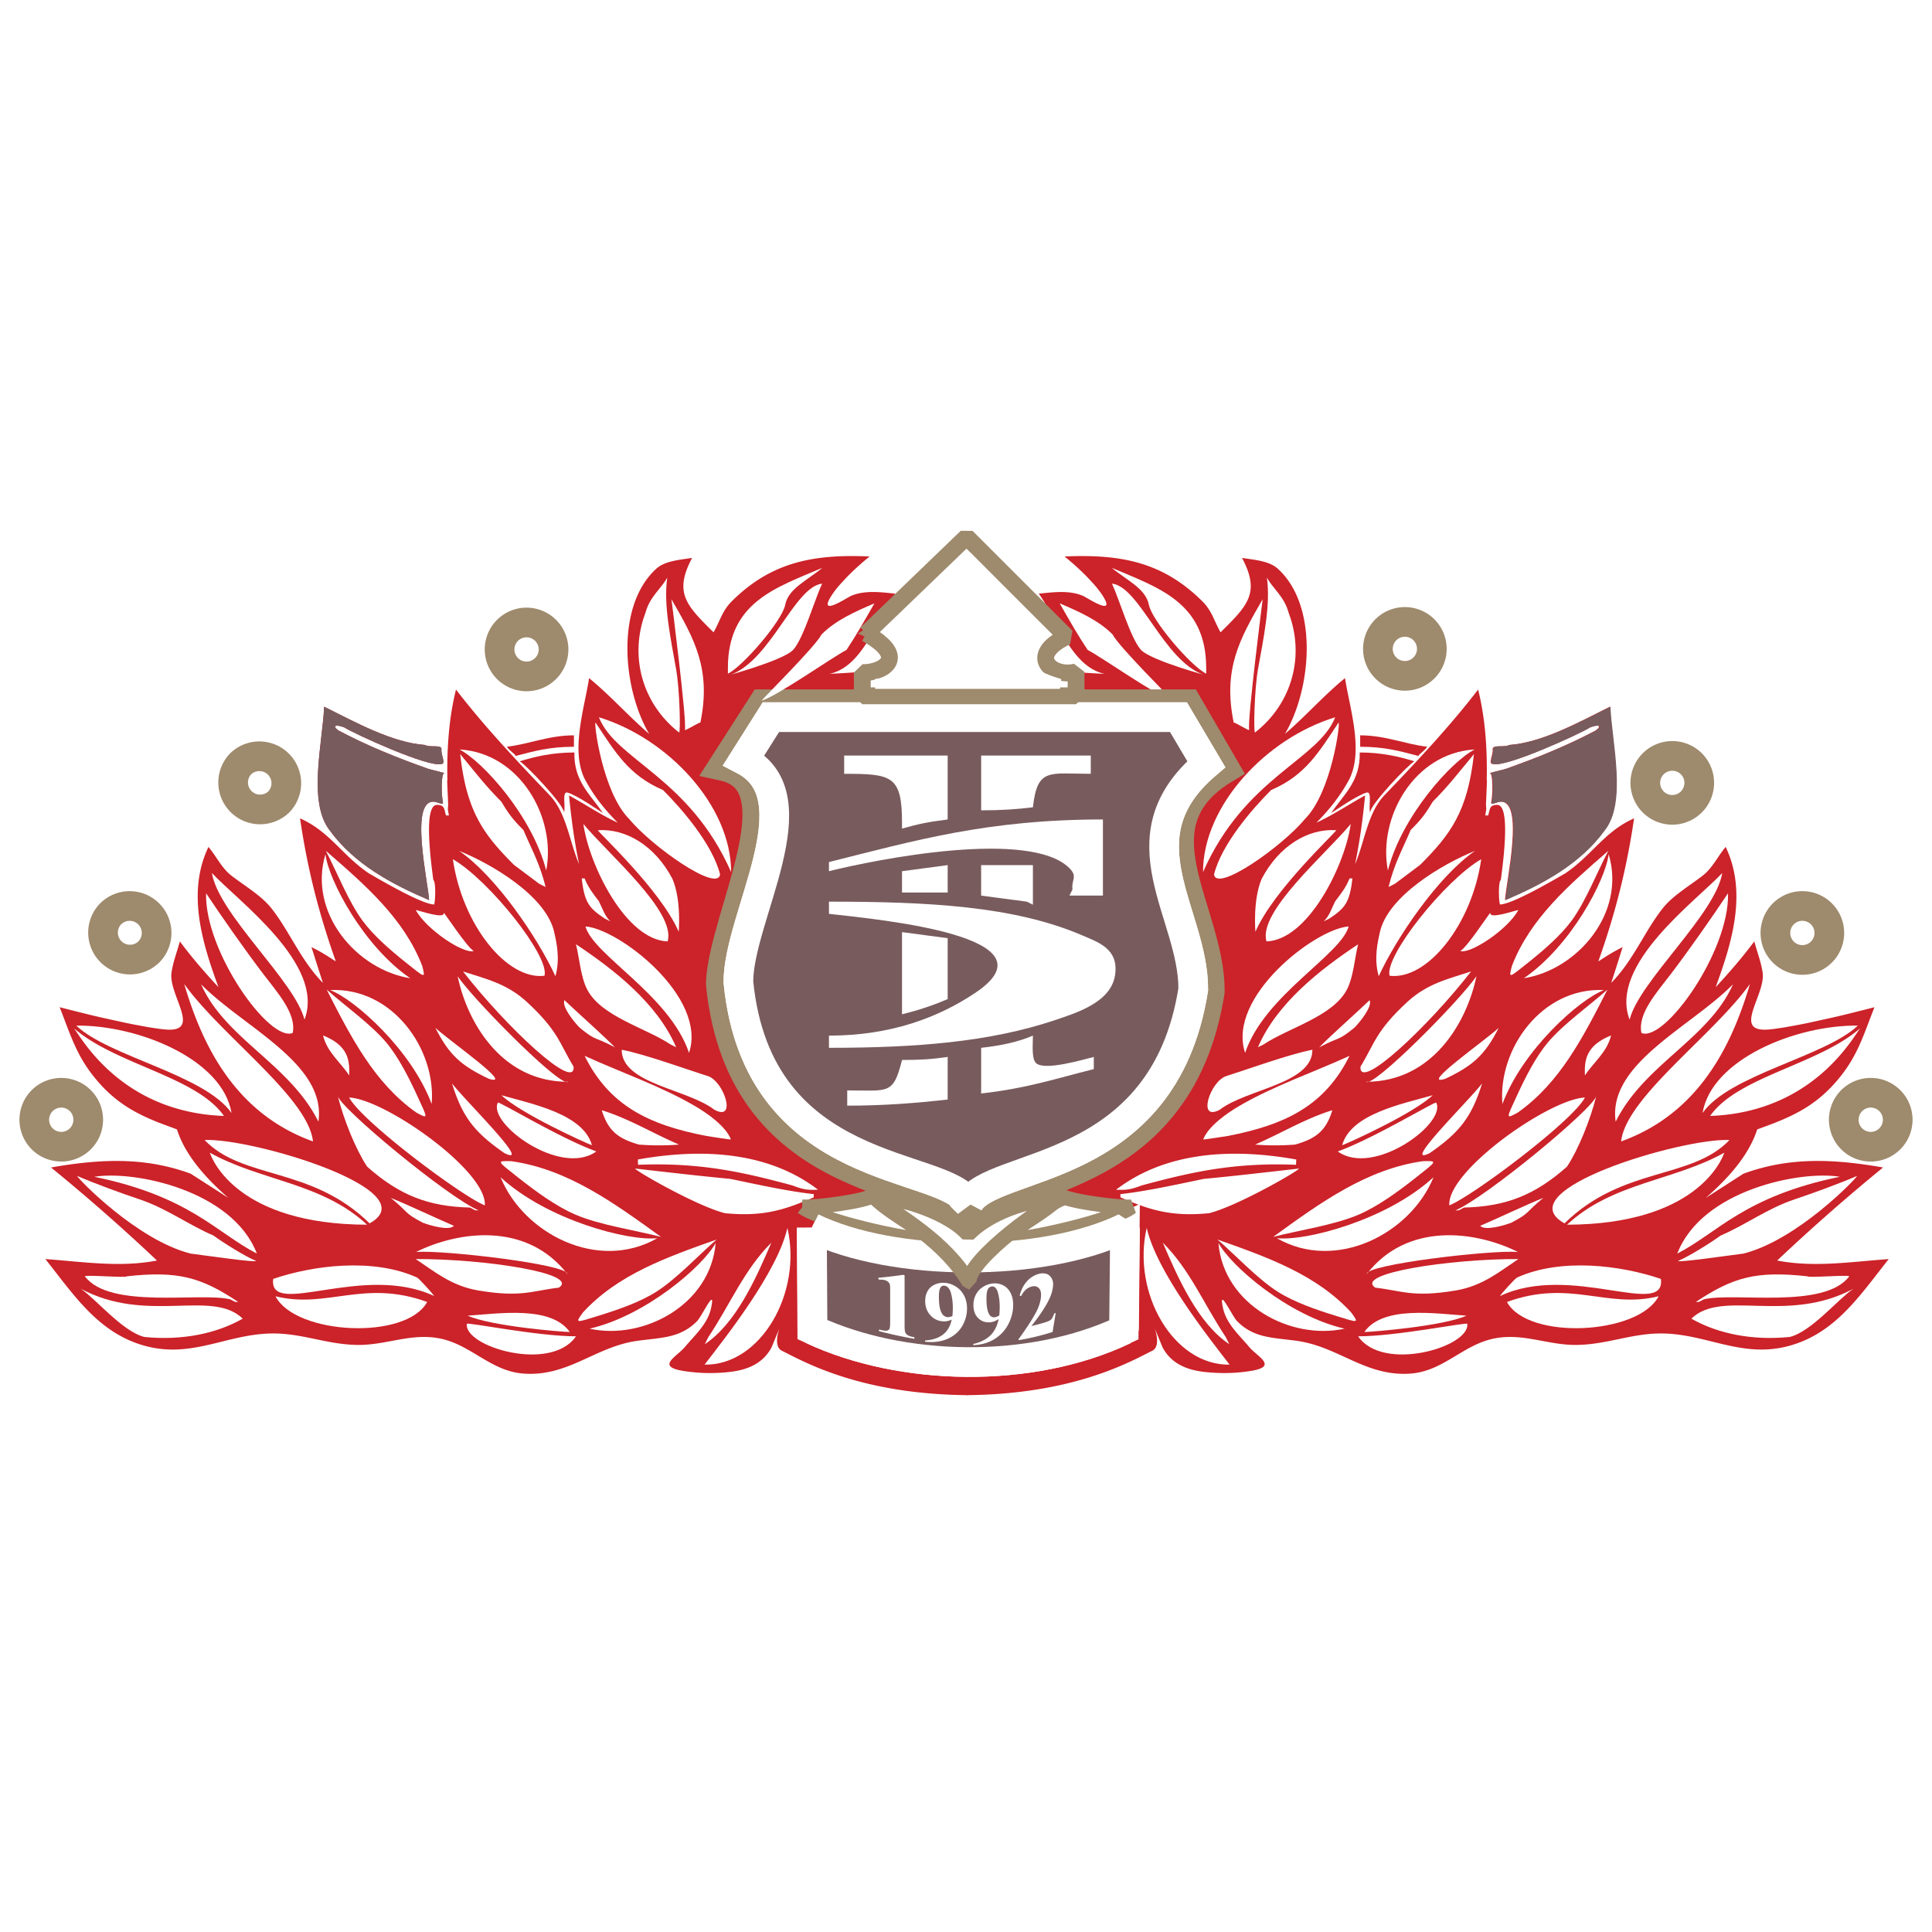 <svg xmlns="http://www.w3.org/2000/svg" width="2500" height="2500" viewBox="0 0 192.756 192.756"><g fill-rule="evenodd" clip-rule="evenodd"><path fill="#fff" d="M0 0h192.756v192.756H0V0z"/><path d="M150.156 89.804c3.693-1.577 7.443-3.565 9.912-6.957 2.219-2.812.713-8.747.559-12.34-3.264 1.628-6.799 3.577-10.066 3.819-.486.293-1.727-.095-1.641.467.076.468-.475 1.434 0 1.426 1.232.412 8.771-3.039 9.695-3.645.828-.317 1.275-.198.559.321-2.885 1.521-5.828 2.71-8.926 3.807-.211.075-1.902.459-1.588.452.283-.004.293 2.056.113 2.919-.059.273.531-.036.805-.075 2.615-.383.67 8.039.578 9.806z" fill="#cc2229"/><path d="M96.447 139.195c10.653-.099 16.25-3.299 18.524-4.437 1.043-.519-.016-2.849.262-2.171l.76 1.846c.686 1.288 1.93 2.184 4.109 2.437 1.615.187 3.229.159 4.793-.11 2.613-.452.547-1.41-.246-2.354-1.021-1.216-2.281-2.321-2.623-3.874-.51-2.317.881.757 1.406 1.287 1.701 1.72 3.609 1.624 5.986 1.961 4.184.595 6.869 3.604 11.342 3.261 3.146-.242 5.102-2.714 7.994-3.427 3.031-.749 5.578.614 8.57.57 3.145-.044 5.645-1.248 8.809-1.138 4.35.155 7.77 2.477 12.348 1.236 4.637-1.256 7.08-5.039 9.959-8.664-3.854.277-7.436.86-11.131.144a194.523 194.523 0 0 1 10.564-9.282c-5.152-.907-9.49-1.01-13.932.622l-3.764 2.417c2.465-2.147 4.354-4.394 5.139-6.838l1.754-.653c2.592-1.03 4.723-2.219 6.791-4.937 1.6-2.111 2.189-4.18 3.156-6.6-1.561.393-3.121.8-4.701 1.145-.697.15-1.395.31-2.092.456-.67.139-1.344.258-2.014.38-.301.056-.605.096-.91.139-.27.044-.539.075-.812.099-3.783.341-.277-3.466-.633-5.704-.188-1.148-.527-1.957-.828-3.082-1.217 1.624-2.377 2.968-3.855 4.568 1.598-4.37 3.186-9.429.998-13.993-.791.931-1.318 2.112-2.285 2.856-1.418 1.098-3.016 2.009-4.029 3.309-1.838 2.356-2.891 5.146-5.105 7.399.389-1.185.76-2.373 1.141-3.569-.908.443-1.549.856-2.428 1.426 1.65-4.659 2.809-9.088 3.568-14.273-2.967 1.311-4.199 3.696-6.889 5.502-.646.361-5.193 3.074-6.492 3.09-.127-.42-.156-1.965.023-2.361l.07-.119.131-1.03c.297-2.488.639-6.425-.498-6.425-.812 0-.709.456-.908 1.054h-.285l.1-.61c-.004-.214-.035-.428-.023-.634.004-.056.043-.935.078-1.818l.02-.491-.031.131c.076-3.217-.15-6.311-.855-9.139-2.852 3.708-6.088 7.143-9.338 10.534-1.699 1.774-1.996 4.71-2.938 6.885.459-2.262.764-4.393.998-6.853-1.629.887-3.162 1.937-4.854 2.713 1.307-1.323 2.334-2.618 3.193-4.171 1.584-2.864.123-7.25-.342-10.249-2.061 1.676-3.957 3.823-5.994 5.566 2.643-4.469 3.389-12.76-.713-16.484-.871-.792-2.371-.883-3.568-1.077 1.838 3.466.594 4.73-2.143 7.424-.689-1.224-.852-2.151-1.859-3.138-3.896-3.843-8.033-4.682-13.701-4.429.871.717 1.746 1.49 2.535 2.349.244.269.498.531.721.816.193.246.385.495.555.761 1.373 2.163-1.545.19-1.969.008-1.332-.582-2.951-.376-4.414-.222 1.861 2.571 3.209 7.281 6.568 7.998-1.873-.091-3.229-.162-4.857-.432.377.432 2.01 2.65 1.059 2.65h-10.04l.075 69.749z" fill="#cc2229"/><path d="M136.355 79.073c.574-.151.154 1.45.344 2-.074-.721 3.898-4.893 4.422-5.114-1.506-.468-3.262-.884-5.459-.884.074 2.892-1.648 4.243-2.848 6.038.17-.084 2.54-1.767 3.541-2.04zM142.389 74.501c-2.18-.25-4.172-1.137-6.684-1.137v1.141c2.48 0 3.961.436 5.828.919 0-.19.543-.428.856-.923z" fill="#cc2229"/><path d="M114.408 122.506c-1.506 6.521 2.686 13.746 8.268 13.644-2.069-2.691-7.266-9.218-8.268-13.644z" fill="#fff"/><path d="M122.301 133.412c-2.199-3.301-3.566-6.711-6.287-9.433 1.535 3.589 3.518 8.054 6.635 10.134l-.348-.701zM146.389 132.077c0-.187-7.074 1.247-10.889 1.247 2.482 3.637 11.189 1.051 10.889-1.247zM146.311 131.265c-3.125-.21-8.324-1.026-10.193 1.628.716 0 7.827-.571 10.193-1.628zM178.564 133.389c2.191-.547 4.822-3.792 6.354-4.813-6.643 3.562-13.088 0-16.17 2.986 2.623 1.498 6.068 2.203 9.816 1.827z" fill="#fff"/><path d="M169.988 129.637c2.975-.744 12.016 1.034 14.514-2.298 0-.178-4.166.175-4.166 0-5.123-.57-7.439.091-11.145 2.56.452-.001.301-.016.797-.262zM165.48 129.328c-5.15 1.283-8.82-1.731-15.133.57 2.112 3.847 13.147 3.28 15.133-.57z" fill="#fff"/><path d="M165.709 127.597c-4.037-1.371-9.979-2.115-14.348-.139-.203.091-1.59 1.628-1.711 1.85 7.09-3.344 16.547 2.282 16.059-1.711zM145.205 128.757c2.693-.447 4.381-1.869 6.283-3.142-6.91-.02-16.416 1.442-14.273 2.856 2.654.299 3.715 1 7.99.286z" fill="#fff"/><path d="M151.443 124.906c-4.238-2.1-11.02-3.019-15.08 2.199-.084-.943 12.237-2.4 15.08-2.199zM173.934 125.073c5.379-1.343 11.342-7.559 11.342-7.749-1.723.741-4.346 1.707-6.203 2.326-2.727.906-4.893 2.547-7.412 3.624-.781.587-3.182 2.108-4.24 2.527-.001.191 4.991-.537 6.513-.728z" fill="#fff"/><path d="M183.561 117.407c-3.91-.653-13.775 1.304-16.219 7.662 3.992-2.041 6.683-5.709 16.219-7.662zM150.783 121.991c1.965-1.034 1.291-.927 3.201-2.48-1.633.65-4.691 2.104-6.303 2.789.471.535 2.452-.056 3.102-.309zM172.035 115.003c-5.066 2.828-11.17 2.975-15.691 7.187 12.859-.041 15.433-6.419 15.691-7.187z" fill="#fff"/><path d="M156.092 122.055c5.822-5.713 12.633-4.322 16.463-8.315-4.69-.234-22.379 5.027-16.463 8.315zM146.064 120.478c4.18-.103 7.047-1.228 10.271-4.076 1.129-1.695 2.334-4.667 2.932-7.067-.213 1.196-10.973 10.109-14.062 11.429.486-.001.324-.021.859-.286z" fill="#fff"/><path d="M158.127 109.501c-3.586.162-13.773 7.336-13.527 10.759 2.281-.9 12.306-8.399 13.527-10.759zM120.637 121.04c2.791-.697 8.961-4.242 8.961-4.452-2.588.289-6.09.709-9.5 1.03-2.531.526-5.717 1.235-8.316 1.521v.32c2.698 1.153 4.896 1.978 8.855 1.581zM113.922 118.268c4.967-1.34 9.178-2.298 15.385-2.057.012-.349.006-.174.021-.527-7.146-1.279-13.402-.495-17.979 3.016 1.067.038 1.419-.001 2.573-.432zM142.658 115.035c2.922-2.033 4.154-3.526 5.213-6.949-1.24 1.652-8.217 8.466-5.213 6.949zM129.217 114.195c2.035-.583 3.07-1.331 3.711-3.427-2.682.819-5.139 2.325-7.709 3.427a25.41 25.41 0 0 0 3.998 0zM161.74 113.878c7.812-2.805 11.072-9.67 12.852-15.707-3.713 5.174-12.377 11.341-12.852 15.707zM161.197 111.909c2.855-5.744 9.281-8.24 11.705-13.707-4.214 4.286-12.537 7.923-11.705 13.707zM185.592 102.592c-4.234 3.656-12.225 4.813-14.971 8.747 10.252-.372 14.231-7.82 14.971-8.747z" fill="#fff"/><path d="M185.355 102.326c-6.137-.079-14.592 3.34-15.49 8.719 2.69-3.83 12.229-5.621 15.49-8.719zM151.42 111.006c4.211-2.963 6.545-7.551 8.953-12.273-1.814 1.613-4.42 3.451-5.969 5.305-1.232 1.482-2.268 3.554-3.062 5.281-1.055 2.293-1.149 2.353.078 1.687z" fill="#fff"/><path d="M160.033 98.78c-6.201-.301-10.605 5.888-10.135 11.366 2.006-5.395 7.686-10.442 10.135-11.366zM122.479 113.339c5.902-1.137 9.725-3.105 12.166-7.998-3.613 1.648-7.682 3.038-11.102 5.059-1.086.642-2.998 1.949-3.502 3.288-.012.028 2.357-.334 2.438-.349z" fill="#fff"/><path d="M121.701 110.713c2.705-2.08 9.238-2.571 9.238-5.978-2.199.399-6.984 2.127-8.584 2.622-1.617.499-2.959 4.612-.654 3.356zM158.127 107.298c.871-1.331 2.203-2.306 2.611-3.993-2.508.998-2.677 2.475-2.611 3.993zM163.768 103.06c2.303.958 8.795-8.133 8.637-13.94-1.518 2.289-3.961 5.775-5.682 8.029-1.43 1.877-3.364 4-2.955 5.911zM162.588 101.729c.963-3.851 8.549-10.475 9.242-14.63-2.6 2.789-11.357 9.143-9.242 14.63zM126.074 104.2c2.477-1.648 6.854-2.77 8.283-5.424.682-1.268.797-3.192 1.143-4.567-3.764 2.507-8.102 5.867-9.996 10.276.17-.083.404-.198.57-.285z" fill="#fff"/><path d="M124.225 105.044c1.961-5.788 9.508-9.713 10.332-12.609-3.286.202-12.194 7.027-10.332 12.609zM147.783 85.72c-3.637 2.112-9.674 9.69-9.143 11.631 3.772.46 8.217-5.122 9.143-11.631z" fill="#fff"/><path d="M137.555 97.398c1.771-3.854 5.951-9.999 9.611-12.507-3.213 1.288-8.738 4.52-9.508 8.165-.17.804-.621 2.54-.103 4.342zM151.488 90.783c-.385.075-2.932.962-2.793.29.035-.179-2.334 3.474-3 3.807 1.012.336 4.795-2.184 5.793-4.097zM126.359 93.924c4.168-.142 7.84-7.626 8.406-11.718-2.431 2.951-9.3 8.783-8.406 11.718z" fill="#fff"/><path d="M125.26 92.954c1.773-4.14 8.057-9.939 8.057-10.125-2.797-.183-5.701 1.541-7.439 4.853-.921 2.146-.618 5.458-.618 5.272zM132.643 91.638c1.541-1.026 2.018-1.584 2.287-3.997h-.285c-.377.943-.896 1.573-1.432 2.282-.404.812-.559 1.418-1.141 2 .17-.083.401-.201.571-.285zM133.213 71.562c-6.861 2.088-13.188 8.794-13.188 15.446 4.172-9.469 11.496-11.16 13.188-15.446z" fill="#fff"/><path d="M130.199 81.707c2.639-2.639 3.553-9.615 3.348-9.615-1.957 2.939-3.297 5.261-6.727 6.731-1.865 1.861-4.941 5.399-5.697 8.422.262 1.826 6.818-2.805 9.076-5.538zM125.219 73.079c3.729-2.912 4.973-7.685 3.344-11.956-.436-1.636-1.652-2.483-2.166-3.51.387 2.737-.334 6.029-.893 9.183-.352 2.008-.455 6.366-.285 6.283zM125.98 59.78c-2.273 3.93-3.998 6.96-2.893 12.312.223 0 1.621.919 1.549.709-.234-.685 1.376-13.31 1.344-13.021zM120.09 67.327c-4.029-1.45-6.383-8.787-9.148-9.099.77 1.671 1.822 5.348 2.857 6.572.955 1.124 7.248 2.768 6.291 2.527z" fill="#fff"/><path d="M120.342 66.642c0-6.576-4.828-8.022-9.424-9.991 1.537 1.28 3.391 2.056 3.713 3.712.305 1.549 4.154 6.073 5.711 6.85v-.571zM110.998 63.294c-1.406-1.406-3.266-2.238-5.273-3.098 1.109 1.934 1.771 3.114 2.793 4.651 1.275.638 6.92 4.619 8.473 5.063-.087-.171-5.399-5.424-5.993-6.616zM141.961 115.851c-5.613.792-10.209 4.128-14.939 7.555 2.592-.674 6.068-1.169 8.518-2.215 1.953-.836 4.004-2.349 5.652-3.648 2.183-1.724 2.31-1.735.769-1.692z" fill="#fff"/><path d="M127.383 123.532c5.934 3.402 13.357-.468 15.639-6.077-4.67 4.291-12.772 6.398-15.639 6.077zM144.199 107.631c2.725-1.292 3.965-2.369 5.328-5.087-1.267 1.208-8.054 5.938-5.328 5.087zM134.803 130.94c-3.482-3.788-8.336-5.503-13.336-7.273 1.84 1.588 3.998 3.934 6.041 5.226 1.629 1.029 3.82 1.782 5.635 2.345 2.412.744 2.486.835 1.66-.298z" fill="#fff"/><path d="M121.562 124.003c.508 6.185 7.223 9.742 12.59 8.558-5.613-1.285-11.353-6.252-12.59-8.558zM143.291 110.008c-.062-.175-6.23 3.577-9.82 4.872 3.57 2.575 10.883-2.813 9.82-4.872zM142.939 109.271c-3.012.863-8.178 1.862-9.033 4.991.674-.241 7.166-3.193 9.033-4.991zM150.85 96.353c1.834-4.726 5.67-8.046 9.615-11.469-1.113 2.12-2.254 5.043-3.66 6.965-1.125 1.529-2.861 3.01-4.326 4.179-1.942 1.548-1.981 1.656-1.629.325z" fill="#fff"/><path d="M160.496 85.225c1.76 5.855-3.117 11.532-8.465 12.376 4.686-3.194 8.164-9.817 8.465-12.376zM140.432 99.941c2.008-1.846 4.172-2.302 6.338-3.019-4.234 5.459-11.234 12.055-11.033 9.495 1.402-2.272 1.497-3.54 4.695-6.476z" fill="#fff"/><path d="M147.305 97.395c-.955 4.635-4.4 10.545-11.014 10.533.693.65 9.422-8.168 11.014-10.533zM135.143 102.521c-1.719 1.402-1.355.824-3.533 1.977 1.236-1.252 3.771-3.498 5.035-4.71.308.641-1.01 2.237-1.502 2.733zM139.168 88.176c.875-.658 1.604-1.2 2.523-1.89 3.062-3.062 4.73-5.344 5.363-11.044-1.676 2.012-2.535 3.169-4.104 4.734-.789 1.315-1.209 1.842-2.207 2.836-.898 2.104-1.613 3.312-2.207 5.681l.632-.317z" fill="#fff"/><path d="M147.131 74.774c-6.051.345-9.684 6.81-8.66 12.074 1.386-5.442 6.377-10.925 8.66-12.074z" fill="#fff"/><path d="M42.813 89.804c-3.692-1.577-7.448-3.565-9.916-6.957-2.218-2.812-.709-8.747-.558-12.34 3.268 1.628 6.797 3.577 10.07 3.819.483.293 1.723-.095 1.636.467-.071.468.475 1.434 0 1.426-1.232.412-8.767-3.039-9.694-3.645-.828-.317-1.275-.198-.559.321 2.884 1.521 5.827 2.71 8.925 3.807.209.075 1.901.459 1.588.452-.285-.004-.289 2.056-.111 2.919.055.273-.535-.036-.808-.075-2.613-.383-.668 8.039-.573 9.806z" fill="#cc2229"/><path d="M96.522 139.195c-10.656-.099-16.253-3.299-18.523-4.437-1.046-.519.016-2.849-.261-2.171l-.761 1.846c-.689 1.288-1.929 2.184-4.112 2.437a16.855 16.855 0 0 1-4.794-.11c-2.614-.452-.546-1.41.246-2.354 1.026-1.216 2.282-2.321 2.622-3.874.511-2.317-.879.757-1.402 1.287-1.703 1.72-3.608 1.624-5.989 1.961-4.18.595-6.865 3.604-11.342 3.261-3.146-.242-5.103-2.714-7.994-3.427-3.027-.749-5.578.614-8.565.57-3.15-.044-5.645-1.248-8.814-1.138-4.349.155-7.764 2.477-12.348 1.236-4.635-1.256-7.079-5.039-9.959-8.664 3.855.277 7.44.86 11.132.144a193.785 193.785 0 0 0-10.565-9.282c5.158-.907 9.496-1.01 13.936.622l3.76 2.417c-2.46-2.147-4.354-4.394-5.134-6.838l-1.755-.653c-2.591-1.03-4.727-2.219-6.791-4.937-1.604-2.111-2.194-4.18-3.157-6.6 1.557.393 3.118.8 4.699 1.145.697.15 1.394.31 2.096.456.665.139 1.338.258 2.008.38.301.056.606.096.911.139.27.044.543.075.812.099 3.783.341.277-3.466.638-5.704.182-1.148.523-1.957.828-3.082 1.212 1.624 2.373 2.968 3.854 4.568-1.601-4.37-3.189-9.429-.999-13.993.789.931 1.315 2.112 2.282 2.856 1.422 1.098 3.019 2.009 4.033 3.309 1.834 2.356 2.892 5.146 5.107 7.399-.393-1.185-.765-2.373-1.145-3.569.907.443 1.553.856 2.428 1.426-1.648-4.659-2.809-9.088-3.569-14.273 2.967 1.311 4.199 3.696 6.893 5.502.642.361 5.189 3.074 6.489 3.09.127-.42.158-1.965-.02-2.361l-.071-.119-.131-1.03c-.301-2.488-.642-6.425.499-6.425.812 0 .705.456.907 1.054h.285l-.103-.61c.008-.214.036-.428.024-.634 0-.056-.04-.935-.079-1.818l-.02-.491.032.131c-.075-3.217.15-6.311.855-9.139 2.853 3.708 6.093 7.143 9.337 10.534 1.699 1.774 2 4.71 2.943 6.885-.463-2.262-.764-4.393-1.002-6.853 1.632.887 3.161 1.937 4.856 2.713-1.311-1.323-2.337-2.618-3.192-4.171-1.588-2.864-.123-7.25.336-10.249 2.06 1.676 3.961 3.823 5.998 5.566-2.646-4.469-3.387-12.76.709-16.484.872-.792 2.373-.883 3.573-1.077-1.842 3.466-.598 4.73 2.139 7.424.693-1.224.856-2.151 1.858-3.138 3.898-3.843 8.038-4.682 13.707-4.429-.872.717-1.747 1.49-2.535 2.349-.246.269-.503.531-.725.816a8.558 8.558 0 0 0-.551.761c-1.379 2.163 1.544.19 1.965.008 1.335-.582 2.955-.376 4.413-.222-1.862 2.571-3.209 7.281-6.564 7.998 1.87-.091 3.225-.162 4.853-.432-.373.432-2.009 2.65-1.058 2.65h10.043l-.076 69.749z" fill="#cc2229"/><path d="M56.611 79.073c-.575-.151-.151 1.45-.341 2 .075-.721-3.898-4.893-4.425-5.114 1.505-.468 3.26-.884 5.463-.884-.08 2.892 1.647 4.243 2.844 6.038-.17-.084-2.539-1.767-3.541-2.04z" fill="#cc2229"/><path d="M96.583 121.876c-2.421-4.592-22.581-2.56-24.677-23.745.246-6.659 7.915-20.021.25-21.705l3.953-6.165h42.348l3.736 6.426c-9.314 5.613-1.451 14.079-1.486 22.24-3.174 20.156-21.658 18.357-24.124 22.949z" fill="#bb854c" stroke="#9e8a6c" stroke-width="2.96" stroke-miterlimit="2.613"/><path d="M96.618 120.05c-2.254-4.267-21.004-2.381-22.949-22.081 0-6.497 7.678-18.437.547-22.145l2.698-4.271h40.661l2.777 4.69c-8.66 7.36-1.266 14.875-1.301 22.461-2.951 18.751-20.141 17.079-22.433 21.346z" fill="#cc2229" stroke="#fff" stroke-width="2.96" stroke-miterlimit="2.613"/><path d="M96.618 120.05c-2.254-4.267-21.004-2.381-22.949-22.081 0-6.497 7.678-18.437.547-22.145l2.698-4.271h40.661l2.777 4.69c-8.66 7.36-1.266 14.875-1.301 22.461-2.951 18.751-20.141 17.079-22.433 21.346z" fill="#785b5d" stroke="#fff" stroke-width="2.96" stroke-miterlimit="2.613"/><path d="M84.527 109.702v-.911c4.132 0 4.592.464 5.467-3.038 1.799 0 2.849-.06 4.556-.302v4.251c-3.284.364-6.386.61-10.022.61l-.001-.61zM97.889 108.49v-3.949c2.045-.23 3.672-.579 5.166-1.217 0 .88-.154 2.278.305 2.733.816.816 4.664-.333 5.768-.606v1.213c-3.771.942-6.707 1.93-11.238 2.433l-.001-.607zM82.705 103.931v-.306-.301c6.148 0 10.878-1.786 14.578-4.254 8.406-5.602-9.183-7.297-14.578-7.896v-1.216c9.919 0 18.459.447 25.211 3.339 1.641.706 3.711 1.351 3.34 3.95-.389 2.713-3.697 3.763-6.074 4.555-6.43 2.144-13.702 2.738-22.477 2.738v-.609z" fill="#fff"/><path d="M89.994 100.591v-7.594c1.862.234 2.706.376 4.556.606v6.076c-1.501.643-2.844 1.09-4.556 1.518v-.606zM102.449 89.959c-1.918-.238-2.896-.396-4.561-.606v-3.039h5.166v3.95c-.181-.091-.427-.214-.605-.305z" fill="#fff"/><path d="M107.004 88.742c-.139-.97.555-1.259-.305-2.123-3.934-3.934-19.268-.88-23.994.301v-.912c8.541-2.135 15.791-4.25 27.334-4.25v7.594h-3.34l.305-.61z" fill="#fff"/><path d="M89.994 88.441V86.92c1.438-.179 2.936-.404 4.556-.606v2.733h-4.556v-.606zM89.994 82.06c0-4.69-1.046-4.857-5.771-4.857v-1.822H94.55v6.378c-1.925.242-2.923.444-4.556.911v-.61zM97.889 80.237V75.38h10.938v1.822c-4.164 0-5.332-.63-5.771 3.34-1.6.202-3.232.305-5.166.305l-.001-.61z" fill="#fff"/><path d="M80.978 122.49c.02 3.387.043 6.777.063 10.169 8.877 4.144 21.752 4.461 31.074.027.035-3.398.066-6.797.102-10.196-8.199 3.986-23.075 3.962-31.239 0z" fill="#cc2229" stroke="#fff" stroke-width="2.96" stroke-miterlimit="2.613"/><path d="M50.578 74.501c2.179-.25 4.171-1.137 6.683-1.137v1.141c-2.48 0-3.961.436-5.823.919-.001-.19-.548-.428-.86-.923z" fill="#cc2229"/><path d="M78.561 122.506c1.505 6.521-2.689 13.746-8.268 13.644 2.069-2.691 7.266-9.218 8.268-13.644z" fill="#fff"/><path d="M70.666 133.412c2.203-3.301 3.565-6.711 6.291-9.433-1.541 3.589-3.518 8.054-6.639 10.134.102-.21.245-.491.348-.701zM46.576 132.077c0-.187 7.076 1.247 10.89 1.247-2.48 3.637-11.191 1.051-10.89-1.247zM46.659 131.265c3.122-.21 8.319-1.026 10.189 1.628-.713 0-7.828-.571-10.189-1.628zM14.401 133.389c-2.19-.547-4.821-3.792-6.35-4.813 6.64 3.562 13.089 0 16.167 2.986-2.623 1.498-6.069 2.203-9.817 1.827z" fill="#fff"/><path d="M22.978 129.637c-2.976-.744-12.012 1.034-14.511-2.298 0-.178 4.167.175 4.167 0 5.122-.57 7.436.091 11.14 2.56-.452-.001-.297-.016-.796-.262zM27.486 129.328c5.15 1.283 8.818-1.731 15.133.57-2.112 3.847-13.148 3.28-15.133-.57z" fill="#fff"/><path d="M27.256 127.597c4.037-1.371 9.979-2.115 14.353-.139.198.091 1.584 1.628 1.708 1.85-7.092-3.344-16.548 2.282-16.061-1.711zM47.761 128.757c-2.694-.447-4.381-1.869-6.283-3.142 6.913-.02 16.417 1.442 14.277 2.856-2.658.299-3.716 1-7.994.286z" fill="#fff"/><path d="M41.521 124.906c4.239-2.1 11.021-3.019 15.082 2.199.083-.943-12.237-2.4-15.082-2.199zM19.032 125.073c-5.379-1.343-11.337-7.559-11.337-7.749 1.723.741 4.346 1.707 6.2 2.326 2.726.906 4.892 2.547 7.412 3.624.781.587 3.181 2.108 4.239 2.527-.002.191-4.993-.537-6.514-.728z" fill="#fff"/><path d="M9.406 117.407c3.914-.653 13.774 1.304 16.222 7.662-3.997-2.041-6.687-5.709-16.222-7.662zM42.183 121.991c-1.961-1.034-1.288-.927-3.201-2.48 1.632.65 4.694 2.104 6.303 2.789-.472.535-2.452-.056-3.102-.309zM20.934 115.003c5.063 2.828 11.167 2.975 15.688 7.187-12.86-.041-15.435-6.419-15.688-7.187z" fill="#fff"/><path d="M36.875 122.055c-5.819-5.713-12.633-4.322-16.464-8.315 4.694-.234 22.378 5.027 16.464 8.315zM46.901 120.478c-4.179-.103-7.047-1.228-10.268-4.076-1.129-1.695-2.337-4.667-2.936-7.067.214 1.196 10.973 10.109 14.063 11.429-.487-.001-.324-.021-.859-.286z" fill="#fff"/><path d="M34.838 109.501c3.585.162 13.778 7.336 13.532 10.759-2.281-.9-12.308-8.399-13.532-10.759zM72.33 121.04c-2.789-.697-8.961-4.242-8.961-4.452 2.586.289 6.092.709 9.5 1.03 2.531.526 5.716 1.235 8.319 1.521v.32c-2.698 1.153-4.9 1.978-8.858 1.581zM79.048 118.268c-4.972-1.34-9.183-2.298-15.387-2.057l-.023-.527c7.146-1.279 13.406-.495 17.977 3.016-1.061.038-1.418-.001-2.567-.432zM50.308 115.035c-2.92-2.033-4.156-3.526-5.213-6.949 1.239 1.652 8.22 8.466 5.213 6.949zM63.749 114.195c-2.036-.583-3.066-1.331-3.712-3.427 2.682.819 5.138 2.325 7.709 3.427a25.398 25.398 0 0 1-3.997 0zM31.226 113.878c-7.812-2.805-11.073-9.67-12.847-15.707 3.707 5.174 12.375 11.341 12.847 15.707zM31.768 111.909c-2.852-5.744-9.282-8.24-11.706-13.707 4.215 4.286 12.538 7.923 11.706 13.707zM7.377 102.592c4.235 3.656 12.221 4.813 14.966 8.747-10.251-.372-14.225-7.82-14.966-8.747z" fill="#fff"/><path d="M7.611 102.326c6.136-.079 14.594 3.34 15.489 8.719-2.689-3.83-12.228-5.621-15.489-8.719zM41.545 111.006c-4.207-2.963-6.544-7.551-8.953-12.273 1.814 1.613 4.421 3.451 5.97 5.305 1.232 1.482 2.266 3.554 3.062 5.281 1.054 2.293 1.153 2.353-.079 1.687z" fill="#fff"/><path d="M32.937 98.78c6.199-.301 10.601 5.888 10.129 11.366-2.004-5.395-7.681-10.442-10.129-11.366zM70.492 113.339c-5.902-1.137-9.729-3.105-12.166-7.998 3.609 1.648 7.678 3.038 11.096 5.059 1.085.642 2.999 1.949 3.502 3.288.012.028-2.357-.334-2.432-.349z" fill="#fff"/><path d="M71.264 110.713c-2.702-2.08-9.238-2.571-9.238-5.978 2.199.399 6.984 2.127 8.588 2.622 1.613.499 2.956 4.612.65 3.356zM34.838 107.298c-.867-1.331-2.203-2.306-2.607-3.993 2.504.998 2.675 2.475 2.607 3.993zM29.201 103.06c-2.306.958-8.798-8.133-8.64-13.94 1.518 2.289 3.966 5.775 5.685 8.029 1.43 1.877 3.359 4 2.955 5.911zM30.377 101.729c-.962-3.851-8.548-10.475-9.238-14.63 2.595 2.789 11.354 9.143 9.238 14.63zM66.891 104.2c-2.476-1.648-6.854-2.77-8.28-5.424-.681-1.268-.8-3.192-1.145-4.567 3.764 2.507 8.102 5.867 9.995 10.276-.17-.083-.4-.198-.57-.285z" fill="#fff"/><path d="M68.745 105.044c-1.965-5.788-9.508-9.713-10.335-12.609 3.283.202 12.193 7.027 10.335 12.609zM45.182 85.72c3.637 2.112 9.674 9.69 9.143 11.631-3.771.46-8.212-5.122-9.143-11.631z" fill="#fff"/><path d="M55.414 97.398c-1.771-3.854-5.95-9.999-9.61-12.507 3.212 1.288 8.739 4.52 9.503 8.165.171.804.622 2.54.107 4.342zM41.478 90.783c.384.075 2.932.962 2.793.29-.036-.179 2.337 3.474 2.999 3.807-1.011.336-4.79-2.184-5.792-4.097zM66.605 93.924c-4.167-.142-7.835-7.626-8.402-11.718 2.432 2.951 9.302 8.783 8.402 11.718z" fill="#fff"/><path d="M67.71 92.954c-1.774-4.14-8.062-9.939-8.062-10.125 2.797-.183 5.701 1.541 7.44 4.853.924 2.146.622 5.458.622 5.272zM60.323 91.638c-1.537-1.026-2.017-1.584-2.282-3.997h.285c.377.943.892 1.573 1.426 2.282.404.812.563 1.418 1.141 2-.17-.083-.4-.201-.57-.285zM59.752 71.562c6.861 2.088 13.192 8.794 13.192 15.446-4.172-9.469-11.5-11.16-13.192-15.446z" fill="#fff"/><path d="M62.767 81.707c-2.638-2.639-3.549-9.615-3.347-9.615 1.957 2.939 3.296 5.261 6.73 6.731 1.862 1.861 4.936 5.399 5.693 8.422-.258 1.826-6.818-2.805-9.076-5.538zM67.747 73.079c-3.724-2.912-4.972-7.685-3.344-11.956.436-1.636 1.656-2.483 2.171-3.51-.392 2.737.333 6.029.887 9.183.353 2.008.456 6.366.286 6.283zM66.986 59.78c2.274 3.93 3.997 6.96 2.892 12.312-.222 0-1.62.919-1.549.709.237-.685-1.371-13.31-1.343-13.021zM72.876 67.327c4.029-1.45 6.382-8.787 9.147-9.099-.769 1.671-1.818 5.348-2.856 6.572-.955 1.124-7.25 2.768-6.291 2.527z" fill="#fff"/><path d="M72.623 66.642c0-6.576 4.829-8.022 9.425-9.991-1.537 1.28-3.391 2.056-3.712 3.712-.301 1.549-4.155 6.073-5.712 6.85l-.001-.571zM81.972 63.294c1.402-1.406 3.264-2.238 5.269-3.098-1.109 1.934-1.771 3.114-2.789 4.651-1.28.638-6.925 4.619-8.474 5.063.084-.171 5.396-5.424 5.994-6.616zM51.005 115.851c5.617.792 10.208 4.128 14.942 7.555-2.591-.674-6.069-1.169-8.521-2.215-1.953-.836-4.005-2.349-5.653-3.648-2.182-1.724-2.309-1.735-.768-1.692z" fill="#fff"/><path d="M65.583 123.532c-5.93 3.402-13.357-.468-15.639-6.077 4.674 4.291 12.775 6.398 15.639 6.077zM48.767 107.631c-2.726-1.292-3.966-2.369-5.329-5.087 1.269 1.208 8.055 5.938 5.329 5.087zM58.164 130.94c3.482-3.788 8.339-5.503 13.334-7.273-1.834 1.588-3.998 3.934-6.042 5.226-1.628 1.029-3.814 1.782-5.629 2.345-2.412.744-2.488.835-1.663-.298z" fill="#fff"/><path d="M71.403 124.003c-.507 6.185-7.222 9.742-12.586 8.558 5.61-1.285 11.354-6.252 12.586-8.558zM49.674 110.008c.063-.175 6.231 3.577 9.82 4.872-3.569 2.575-10.882-2.813-9.82-4.872zM50.027 109.271c3.011.863 8.176 1.862 9.032 4.991-.67-.241-7.167-3.193-9.032-4.991zM42.12 96.353c-1.834-4.726-5.669-8.046-9.614-11.469 1.109 2.12 2.25 5.043 3.66 6.965 1.121 1.529 2.856 3.01 4.322 4.179 1.944 1.548 1.98 1.656 1.632.325z" fill="#fff"/><path d="M32.469 85.225c-1.759 5.855 3.122 11.532 8.466 12.376-4.683-3.194-8.164-9.817-8.466-12.376zM52.539 99.941c-2.013-1.846-4.172-2.302-6.343-3.019 4.239 5.459 11.239 12.055 11.033 9.495-1.398-2.272-1.498-3.54-4.69-6.476z" fill="#fff"/><path d="M45.661 97.395c.955 4.635 4.405 10.545 11.017 10.533-.697.65-9.425-8.168-11.017-10.533zM57.823 102.521c1.719 1.402 1.355.824 3.538 1.977-1.236-1.252-3.775-3.498-5.039-4.71-.31.641 1.013 2.237 1.501 2.733zM53.798 88.176c-.875-.658-1.601-1.2-2.523-1.89-3.058-3.062-4.73-5.344-5.36-11.044 1.672 2.012 2.535 3.169 4.1 4.734.789 1.315 1.212 1.842 2.207 2.836.899 2.104 1.616 3.312 2.211 5.681a375.92 375.92 0 0 1-.635-.317z" fill="#fff"/><path d="M45.835 74.774c6.049.345 9.686 6.81 8.66 12.074-1.386-5.442-6.378-10.925-8.66-12.074z" fill="#fff"/><path d="M80.046 120.418c1.521.076 6.481-.613 7.012-1.145 1.506 1.628 3.598 2.512 6.022 4.5-2.591 0-11.243-1.992-13.034-3.355zM112.879 120.418c-1.521.076-6.48-.613-7.012-1.145-1.506 1.628-3.598 2.512-6.021 4.5 2.592 0 11.242-1.992 13.033-3.355z" fill="#fff" stroke="#9e8a6c" stroke-width="1.48" stroke-linejoin="bevel" stroke-miterlimit="2.613"/><path d="M86.42 63.207l10.019-9.646 9.967 9.959c-3.986 1.898-1.43 4.148.955 3.514v2.385H86.029v-2.313c1.929.062 4.789-1.439.391-3.899z" fill="#fff" stroke="#9e8a6c" stroke-width="1.68" stroke-linejoin="bevel" stroke-miterlimit="2.613"/><path d="M88.607 63.056l7.86-7.562 7.408 7.503c-4.354 3.264.17 4.726 1.869 5.233H87.316c1.64-.008 5.657-2.036 1.291-5.174z" fill="#fff" stroke="#fff" stroke-linejoin="bevel" stroke-miterlimit="2.613"/><path d="M81.005 122.49c.02 3.387.043 6.777.063 10.169 8.877 4.144 21.751 4.461 31.074.027.035-3.398.066-6.797.104-10.196-8.201 3.986-23.076 3.962-31.241 0z" fill="#785b5d" stroke="#fff" stroke-width="2.96" stroke-linejoin="bevel" stroke-miterlimit="2.613"/><path d="M96.685 127.926c-2.444-4.084-6.651-6.362-9.777-8.652 3.352.305 7.776 1.755 9.675 3.891 1.914-1.985 5.57-3.506 9.839-3.736-1.615.237-9.923 6.262-9.737 8.497z" fill="#fff" stroke="#9e8a6c" stroke-width="1.48" stroke-linejoin="bevel" stroke-miterlimit="2.613"/><path d="M42.813 89.804c-3.692-1.577-7.448-3.565-9.916-6.957-2.218-2.812-.709-8.747-.558-12.34 3.268 1.628 6.797 3.577 10.07 3.819.483.293 1.723-.095 1.636.467-.071.468.475 1.434 0 1.426-1.232.412-8.767-3.039-9.694-3.645-.828-.317-1.275-.198-.559.321 2.884 1.521 5.827 2.71 8.925 3.807.209.075 1.901.459 1.588.452-.285-.004-.289 2.056-.111 2.919.055.273-.535-.036-.808-.075-2.613-.383-.668 8.039-.573 9.806zM150.203 89.804c3.693-1.577 7.445-3.565 9.912-6.957 2.219-2.812.713-8.747.559-12.34-3.264 1.628-6.797 3.577-10.066 3.819-.486.293-1.727-.095-1.639.467.074.468-.477 1.434 0 1.426 1.232.412 8.77-3.039 9.693-3.645.828-.317 1.275-.198.559.321-2.885 1.521-5.828 2.71-8.926 3.807-.209.075-1.9.459-1.588.452.285-.004.293 2.056.115 2.919-.061.273.529-.036.803-.075 2.615-.383.67 8.039.578 9.806z" fill="#785b5d"/><path d="M90.251 127.236v4.932c0 .373.016.614.052.721.035.111.11.21.226.298.115.087.297.154.547.198l.15.023v.166a42.63 42.63 0 0 1-3.526-.765v-.166c.06.016.119.032.178.043.293.075.499.096.622.068.123-.032.206-.096.25-.19.04-.096.063-.337.063-.722v-3.177c0-.285-.016-.467-.043-.547a.713.713 0 0 0-.453-.387 1.585 1.585 0 0 0-.618-.052c-.032-.063-.059-.131-.091-.194.836-.075 1.66-.17 2.48-.293.053.016.108.028.163.044zM92.292 133.863v-.123c.535-.035.982-.146 1.347-.32.365-.174.654-.412.868-.709.209-.293.36-.643.443-1.046-.194.079-.36.127-.495.15a1.59 1.59 0 0 1-.432.012 1.813 1.813 0 0 1-1.224-.634c-.329-.368-.492-.84-.492-1.402 0-.393.087-.732.266-1.025.178-.294.432-.504.761-.635.325-.13.666-.174 1.014-.135.373.04.725.171 1.054.389.333.214.594.508.789.883.194.377.289.801.289 1.272 0 .609-.155 1.196-.471 1.747-.321.551-.792.979-1.43 1.271-.64.29-1.396.401-2.287.305zm2.729-2.554a9.76 9.76 0 0 0 .043-.844c0-.523-.063-1.015-.194-1.479-.075-.253-.187-.447-.337-.582a.526.526 0 0 0-.305-.127c-.158-.02-.281.028-.368.143-.123.155-.186.473-.186.951 0 .801.103 1.363.313 1.688a.696.696 0 0 0 .546.349c.124.012.286-.02.488-.099zM97.105 134.204v-.118a3.772 3.772 0 0 0 1.283-.516c.348-.226.621-.511.82-.84.201-.329.344-.705.424-1.121-.184.111-.342.19-.473.238-.131.043-.266.07-.412.083-.459.027-.848-.115-1.16-.428-.312-.31-.467-.745-.467-1.296 0-.384.082-.736.254-1.058.17-.321.406-.574.721-.765a2.19 2.19 0 0 1 .967-.332c.352-.036.689.023 1.002.174.312.154.562.396.744.74.186.341.277.753.277 1.232 0 .622-.15 1.244-.451 1.854a3.733 3.733 0 0 1-1.355 1.51c-.605.394-1.326.612-2.174.643zm2.594-2.963c.027-.329.043-.614.043-.855 0-.527-.062-1.007-.186-1.446-.07-.241-.178-.412-.316-.52a.427.427 0 0 0-.293-.066.454.454 0 0 0-.35.214c-.119.179-.178.503-.178.979 0 .792.1 1.335.297 1.624a.546.546 0 0 0 .523.253c.116-.013.271-.072.46-.183zM105.016 132.893a24.836 24.836 0 0 1-3.395.816v-.095c1.064-1.458 1.691-2.52 1.912-3.03.223-.512.334-.991.334-1.419 0-.316-.092-.547-.273-.697-.188-.15-.412-.182-.678-.106-.439.123-.783.432-1.029.935-.053-.008-.107-.012-.158-.02.154-.595.391-1.066.709-1.418a2.46 2.46 0 0 1 1.084-.729c.291-.095.555-.115.793-.06s.42.183.555.385c.135.197.199.411.199.634 0 .403-.1.855-.307 1.347-.281.662-.895 1.656-1.861 2.864.416-.1.832-.206 1.24-.329.305-.087.498-.166.59-.222s.162-.127.223-.21c.059-.087.135-.249.229-.495.049-.016.1-.031.146-.052-.102.637-.21 1.272-.313 1.901z" fill="#fff"/><path d="M184.74 113.62a2.696 2.696 0 0 1 0-3.807 2.692 2.692 0 1 1 0 3.807zM177.918 94.986a2.696 2.696 0 0 1 0-3.807 2.692 2.692 0 1 1 0 3.807zM164.941 80.008a2.689 2.689 0 0 1 0-3.804 2.694 2.694 0 0 1 3.807 0 2.692 2.692 0 0 1 0 3.804 2.689 2.689 0 0 1-3.807 0zM138.32 66.697a2.69 2.69 0 1 1 3.803-3.802 2.69 2.69 0 0 1-3.803 3.802zM8.015 113.62c1.05-1.05 1.05-2.757 0-3.807s-2.757-1.05-3.807 0a2.694 2.694 0 0 0 0 3.807 2.694 2.694 0 0 0 3.807 0zM14.837 94.986a2.69 2.69 0 1 0-3.803-3.807 2.691 2.691 0 0 0 3.803 3.807zM27.815 80.008a2.69 2.69 0 0 0-3.803-3.804 2.69 2.69 0 0 0 3.803 3.804zM54.436 66.697a2.682 2.682 0 0 0 0-3.803 2.69 2.69 0 1 0 0 3.803z" fill="#fff" stroke="#9e8a6c" stroke-width="2.96" stroke-miterlimit="2.613"/></g></svg>
